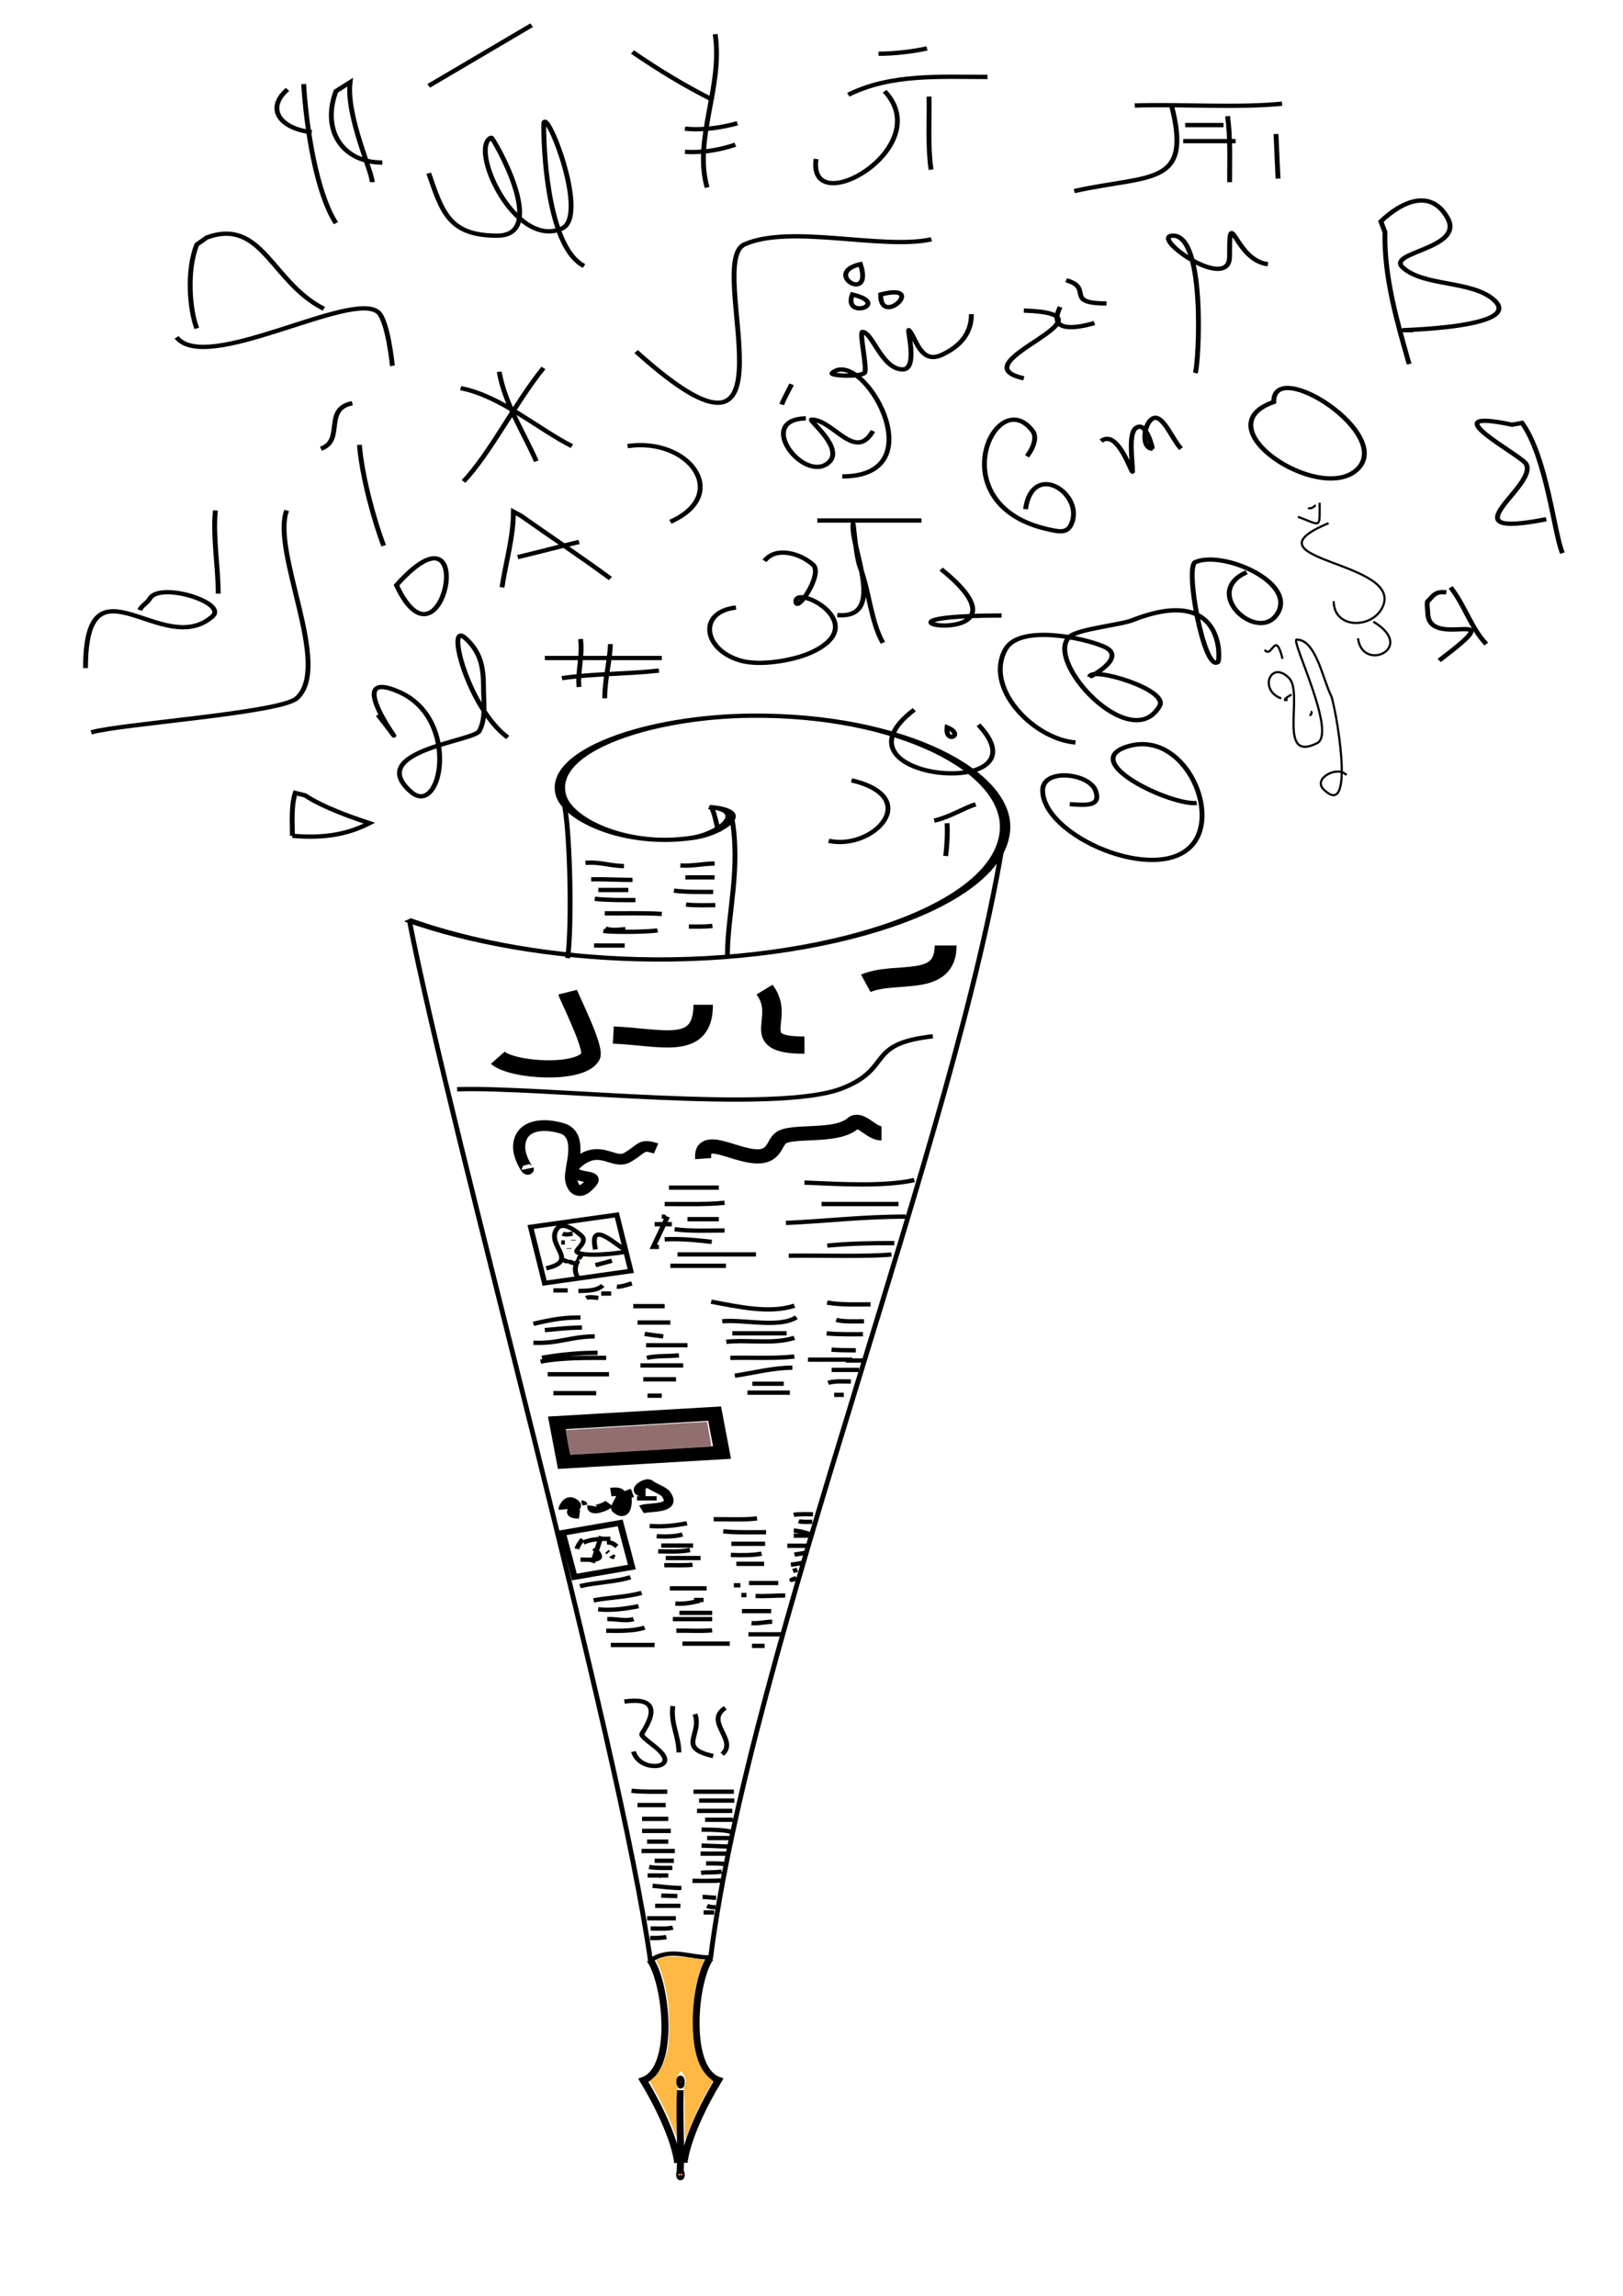 <svg xmlns="http://www.w3.org/2000/svg" viewBox="0 0 744.09 1052.4"><g transform="matrix(2.231 0 0 1.972 -298.23 -98.489)"><path d="M246.22 237.48c4.292.823 1.008 6.19-1.368 7.133-6.438 2.552-12.198-4.005-12.897-9.869-1.25-10.489 8.56-18.47 18.37-18.662 14.395-.282 24.86 13.152 24.426 26.87-.579 18.283-17.755 31.3-35.37 30.192-8.185-.515-16.05-3.86-22.228-9.231" transform="matrix(2.132 0 0 .992 -245.57 1.946)" stroke="#000" fill="none"/><path d="M279.93 237.77c.6 1.133 1.056 4.342 1.466 5.57M284.04 239.82c1.929 12.068-.88 22.537-.88 32.244M217.79 263.86c8.81 51.236 42.939 188.91 49.588 242.11M340.02 243.92c-9.519 69.504-52.363 189.46-60.348 261.33M249.74 237.48c1.168 7.864 1.446 28.294.586 35.175" stroke="#000" fill="none"/><g stroke="#000"><path d="M319.82 532.34c-2.284 3.187-3.491 15.961 1.143 17.699h0c-2.093 3.532-4.435 8.425-4.871 11.918M311.26 532.59c2.284 3.187 3.71 15.741-.923 17.479h0c2.093 3.532 4.434 8.425 4.871 11.918" fill="none" transform="matrix(1.45 0 0 1.607 -184.1 -350.44)"/><path d="M315.7 550.31c0 .243-.05.44-.11.44s-.11-.197-.11-.44.05-.44.11-.44.11.197.11.44z" fill-rule="evenodd" fill="red" transform="matrix(1.45 0 0 1.607 -184.1 -350.44)"/><path d="M315.55 551.48c-.15 4.104.197 8.24 0 11.804" stroke-width=".995" fill="none" transform="matrix(1.45 0 0 1.607 -184.1 -350.44)"/><path d="M315.7 563.69c0 .182-.05.33-.11.33s-.11-.148-.11-.33c0-.182.05-.33.11-.33s.11.148.11.33z" fill-rule="evenodd" fill="red" transform="matrix(1.45 0 0 1.607 -184.1 -350.44)"/></g><path d="M267.48 505.54c4.074-2.962 7.583-.586 12.311-.586" stroke="#000" fill="none"/><path d="M274.43 545.66c-.052-.91-.096-3.584-.096-5.942 0-2.612-.055-4.287-.14-4.287-.077 0-.012-.28.143-.622.401-.884.36-1.534-.162-2.579-.248-.496-.495-.902-.55-.902-.053 0-.296.368-.537.816-.517.959-.591 2.117-.176 2.75.305.466.309.537.029.537-.192 0-.22.733-.228 5.68l-.008 5.679-.629-1.832c-.95-2.77-2.026-5.342-3.539-8.465l-1.367-2.822.81-.765c1.402-1.326 2.499-4.066 3.007-7.514.292-1.978.251-7.857-.072-10.352-.452-3.49-1.252-6.848-2.075-8.708l-.341-.772.902-.408c.804-.363 1.076-.408 2.514-.416 1.016-.006 2.51.126 4.038.355l2.426.365-.545 1.614c-1.168 3.46-1.786 7.85-1.795 12.752-.012 6.633 1.147 10.982 3.522 13.215l.65.61-.816 1.627a76.122 76.122 0 00-4.109 9.8l-.76 2.24-.096-1.655z" fill="#ffb843"/><path d="M227.61 303.14c17.347-.702 65.623 5.92 79.29-.293 10.339-4.7 4.596-10.284 18.467-12.018" stroke="#000" fill="none"/><path transform="matrix(.988 -.157 .215 .977 0 0)" fill-rule="evenodd" fill-opacity=".022" stroke="#000" stroke-width="1.079" fill="#ffb843" d="M165.24 369.59h17.928v13.357H165.24z"/><path d="M245.93 344.76c6.85-1.783.137-5.111 2.052-8.94 1.247-2.494 4.472.661 5.13 1.319 1.526 1.526-1.351 3.339-.88 3.81 1.278 1.278 9.044.31 10.26-.146M256.04 340.36c-1.512-7.76 5.095 0 6.156 0M250.47 343.29c.667-.066.662.165 1.173.293M252.67 342.85c-.378.12-1.33 2.144-.293 3.957M249.01 338.75h.733M251.5 338.16v.147M249.3 336.7c.775.376 1.662.049 2.052 0M250.62 340.07v.147M252.67 342.71c-.006-.536.276-.645.44-1.026M249.74 343c1.374.484-.771-.347-1.026-.44M259.42 343l-3.37 1.026M247.4 349.89h2.931M252.53 350.04c2.137-.088 3.966-.099 4.983-1.32M260.44 349.01c.849.122 2.538-.598 3.078-.733M257.22 350.62h2.052M254.14 351.65c.594-.343 1.879-.077 2.492 0" stroke="#000" fill="none"/><path transform="matrix(.981 -.192 .228 .974 0 0)" fill-rule="evenodd" fill-opacity=".022" stroke="#000" stroke-width="1.337" fill="#ffb843" d="M150.3 446.72h12.055v10.54H150.3z"/><path d="M255.75 409.83c2.826 3.14-.133 2.638-2.785 2.638M258.39 408.51c1.038-.147 1.494.414 2.052.88M259.27 411.59c.177.265.487.195.733.293M253.55 408.51c1.757-.937 4.057-.88 5.57-.88M252.23 409.98c.235-.894.71-1.643 1.173-2.198M258.39 410.57l.293.293M255.46 413.2l1.759-6.156M298.99 324.83c7.346.347 16.306.98 22.571-.586M295.18 334.21c8.536-.436 15.674-1.466 24.622-1.466M295.76 341.83c6.758-.096 16.696.258 21.105-.293M302.5 329.81h15.829M303.68 339.48c4.567-.501 8.83-.586 13.777-.586M270.26 329.81c4.034-.013 8.77.15 12.311-.293M272.31 335.67c3.207.5 6.857.293 10.259.293M274.95 333.33h6.449M272.9 341.53h16.122M270.26 338.02c3.381-.196 6.541.195 9.673.586M271.43 344.17h11.432M268.21 334.5h3.518M269.67 332.74c.39 0 .782 0 0 0zM270.85 332.74l-2.931 7.035h1.172M271.14 326h10.259" stroke="#000" fill="none"/><path d="M242.12 321.6c.217.936-1.759-2.467-1.759-4.983 0-4.76 4.128-5.952 8.794-4.397 4.46 1.486 1.645 9.56 2.052 9.966 2.2 2.2 6.387.355 2.931 3.81-2.702 2.703-4.326-3.295-2.052-5.569 4.88-4.88 7.677.452 10.552-1.465 3.202-2.135 2.72-3.23 5.863-2.052" stroke="#000" stroke-width="2.5" fill="none"/><path d="M278.18 319.26c-.498-6.404 7.34.194 12.018-.586 2.55-.425 2.675-2.968 3.81-4.104 2.145-2.144 11.448-.016 14.95-3.517 1.488-1.489 3.757 2.345 5.862 2.345" stroke="#000" stroke-width="3.3" fill="none"/><path d="M243.29 357.66c3.338-.859 5.655-1.466 9.673-1.466M243.29 362.05c4.905.294 7.873-1.466 12.604-1.466M244.76 366.45c4.142-.94 9.672-.88 13.484-.88M245.64 359.12c2.534-.246 4.981-.586 7.621-.586M245.05 365.57a57.108 57.108 0 0111.432-1.173M246.22 369.38h12.604M247.4 373.78h8.794M263.81 353.55h6.449M264.69 357.36h6.742M266.16 360c.968.183 3.77.581 3.81.586M266.45 362.64h8.5M265.28 367.33h8.794M265.86 370.55h6.742M266.74 374.36h2.931" stroke="#000" fill="none"/><path d="M250.33 280.57c.461 1.646 5.63 13.07 4.69 14.949-2.152 4.305-16.075 3.271-19.053.293M259.71 290.53c10.057.478 18.467 3.967 18.467-7.035M290.78 279.98c4.607 6.737-3.893 12.897 8.207 12.897" stroke="#000" stroke-width="4" fill="none"/><path d="M311.59 278.51c6.214-3.001 16.415 1.172 16.415-8.794" stroke="#000" stroke-width="4.5" fill="none"/><path d="M249.45 400.81c-.023-.292.091-.493.207-.725.526-1.052 1.166-1.633 2.28-.519.606.606-.973 1.474-.725 1.97.227.453 1.112.359 1.554.414" stroke="#000" stroke-width="2" fill="none"/><path d="M253.7 398.84c-.15.366.169.76.207.933" stroke="#000" fill="none"/><path d="M255.36 399.98c-.28 1.677 3.052.048 3.524-.518M259.19 396.77c4.413-.644.448 3.246 1.14 3.938 1.854 1.854 2.176-.76 2.176-1.865 0-1.473-.583-1.291 1.14-1.866" stroke="#000" stroke-width="2" fill="none"/><path d="M264.58 398.22h4.042" stroke="#000" fill="none"/><path d="M265.51 400.81c1.31-.73 7.535.214 4.974-3.627-.534-.801-2.592-1.557-3.316-2.28-.702-.702-4.21 1.969-.829 1.969" stroke="#000" stroke-width="2" fill="none"/><path d="M252.87 418.63c3.42-.911 7.485-.993 10.364-2.073M267.17 404.64c2.649.263 5.313-.098 7.669-.622M268.62 407.03c1.793.123 3.96.082 5.285-.415M268.93 410.55c2.217.021 4.609.17 6.529-.31M269.56 409.2h6.529M270.18 413.76c1.878-.028 4.132.105 5.804-.104M270.49 412.1h7.15M280.33 403.09c2.895-.053 6.386.181 8.913-.207M282.3 405.89c2.904.326 5.87.207 8.809.207M283.96 408.79h6.944M283.86 411.38c2.06.094 4.672.102 6.322-.31M285 413.45h5.7M255.67 421.95c3.175-.719 6.81-.75 9.845-1.762M256.6 424.02c2.856.343 5.816-.175 8.29-.725M258.47 426.3c1.952-.088 3.687.567 5.389 0M258.26 429c2.711.05 5.685.096 7.876-.725M259.19 432.31h9.016M271.32 419.15h7.565M276.29 421.85h1.97M272.46 422.67c1.87.202 3.405-.23 4.974-.622M271.94 426.3h8.084M273.29 424.85h6.736M272.66 429c2.429-.077 5.006.158 7.358-.104M273.91 432h9.742M287.59 417.91h6.01M288.93 420.91c2.067.115 4.075-.104 6.114-.104M286.14 424.44h6.01M288.11 427.23c1.563.143 2.797-.31 4.249-.31M287.48 429.83h6.736M288.21 432.52h2.59M286.03 420.71h1.036M284.48 418.43h1.347M279.82 352.51c5.402 1.133 11.956 2.862 17.1.933M282.1 357.07c4.447-.485 11.621 1.648 15.234-.933M282.92 361.84c4.39-.546 9.814.634 13.991-.933M283.75 365.57c4.42-.097 9.099.197 13.162-.31M284.69 369.72c3.969-.681 7.953-1.865 11.814-1.865M287.28 373.66h8.705M303.65 352.72c2.913.574 5.936.415 8.913.415M305.52 356.76c1.837.47 3.798.31 5.7.31M303.55 359.87c2.268.298 5.506.207 7.462.207M299.71 365.99h9.12M303.86 371.38c1.412-.49 3.108-.31 4.664-.31M305.1 374.17h1.97M304.58 368.37h5.596M307.49 366.19h3.627" stroke="#000" fill="none"/><rect transform="matrix(.998 -.066 .166 .986 0 0)" ry="0" height="9.165" width="32.461" y="398.29" x="182.38" fill-rule="evenodd" fill-opacity=".022" stroke="#000" stroke-width="3.175" fill="#ffb843"/><path d="M250.79 387.86c-.192-.929-.907-5.448-.868-5.487.047-.047 28.022-1.909 28.684-1.909h.365l.473 2.86c.317 1.913.436 2.87.36 2.891-.061.018-6.338.436-13.947.928-7.61.492-14.1.921-14.42.954-.58.06-.586.057-.647-.237z" fill="#916f6f"/><path d="M261.99 445.47c9.83-1.635 3.4 7.421 3.524 7.669.736 1.473 3.582 3.02 4.56 4.974 1.56 3.12-5.1 3.438-6.219-1.036M271.94 446.51c-.485 4.134 1.244 6.95 1.244 10.778M276.5 448.38c1.508 4.87-3.814 7.855 3.73 9.742M282.72 446.93c-4.368 3.221 2.679 7.478-.622 10.778M263.44 466.2c2.422.29 4.903.207 7.358.207M264.68 469.52h5.804M265.62 472.73h5.389M265.62 475.53h5.907M265.51 480.19h6.84M266.65 478.02h4.353M267.07 483.92c1.54.288 3.17.207 4.767.207M268.21 482.47h3.938M267.79 488.28c1.975.22 3.919.518 5.907.518M269.24 486.1h.104M268.31 492.94h5.182M269.56 490.56c1.016.026 2.635.104 3.316.104M276.19 466.41h8.29M277.33 468.48h7.255M276.91 470.87h7.255M278.57 472.94h5.7M277.85 475.22c2.604.05 5.37.063 6.529.725M277.85 478.95c1.65.018 4.593.207 5.596.207M275.98 487.14c1.767-.006 4.536.055 5.804-.104M278.78 483.09c1.21-.002 2.427-.046 3.627.104M277.64 480.81h5.389M278.99 477.19h4.664M277.74 485.27c1.356-.186 3.043-.009 4.249-.31M278.05 490.87c.929.022 2.208.207 2.798.207M278.26 494.49h2.176M278.99 492.94c.754.352.925.31 1.762.31M266.76 485.89h4.249M266.65 495.84h5.907M267.38 498.22c1.53-.038 3.159.143 4.56-.207M267.28 500.4c1.129.078 2.412.019 3.316-.207M296.79 402.07c1.097-.257 3.242-.147 3.957-.147M296.79 405.73c1.302.029 3.3.77 3.81 1.026M295.47 409.25h4.25M296.2 413.64c.91-.096 1.52-.233 2.345-.44M297.81 403.53c.72.258 2.452.147 2.785.147M296.79 406.9h3.078M296.94 411.3c.771-.166 1.593-.252 2.345-.44M296.94 417.01c-1.473.482.298-.199.44-.293M296.64 415.11l.88-.293M284.18 359.86h11.139M304.56 363.67c1.669.126 3.69.147 4.983.147M288.29 371.58h6.449M266.6 365.57c2.113-.562 4.371-.308 6.595-.586M253.99 250.52c2.937-.318 5.132.733 7.914.733M255.16 254.33c2.869-.048 5.638.147 8.5.147M255.9 258.87c2.757.326 5.503.293 8.354.293M256.63 256.82h6.156M257.95 262.24c3.726.042 8.537-.12 11.725.147M257.66 266.35c2.888.352 9.69.175 11.139-.147M258.1 265.76c1.13.56 3.056.263 4.104.147M273.49 251.11c2.48.22 4.598-.44 7.035-.44M274.51 253.89h6.009M272.17 256.97c2.647.36 5.356.293 8.06.293M274.66 260.19c1.645.274 4.886.147 6.01.147M275.24 265.32c1.641.009 3.28.048 4.837-.147M255.75 269.72h6.302M354.68 222.53c-8.591-.768-18.854-12.71-14.363-21.691 2.89-5.778 16.044-2.677 20.226-.586 4.982 2.49-2.931 7.06-2.931 7.035 0-2.559 16.298 2.872 14.363 6.742-5.804 11.608-24.003-10.586-18.467-16.122 1.762-1.762 10.348-2.678 12.897-3.81 19.083-8.482 17.96 9.3 17.587 9.672-2.806 2.806-6.894-22.055-4.69-23.157 5.545-2.772 20.597 4.534 17 11.725-3.792 7.585-16.012-4.598-6.448-9.38M290.78 180.32c2.334-3.416 7.31-1.778 9.966.88 2.169 2.168-3.517 11.566-3.517 8.5 0-3.925 16.102 5.433 2.93 12.018-3.476 1.738-10.31 3.11-14.362 1.759-7.682-2.56-8.741-11.33-.88-12.311" stroke="#000" fill="none"/><path d="M305.73 192.92c9.956.956 3.224-14.434 3.224-20.519 0-3.165.465 6.378 1.466 9.38 1.902 5.706 2.2 12.607 4.69 17.587M301.63 170.94h21.398M211.34 216.08c10.778 15.687-9.744-12.347 4.397-5.276 12.654 6.327 8.644 29.456 2.345 23.157-9.44-9.44 12.883-11.695 14.07-14.07 1.457-2.914.88-7.013.88-10.26 0-4.616-.58-8.199-3.811-11.431-3.994-3.993.659 16.378 8.793 23.157M252.97 198.49c.486 3.753-.68 8.05-.293 11.139M259.12 199.66c-.166 4.368-1.173 8.137-1.173 12.604M245.64 202.89h24.036M249.16 207.58c6.652-1.083 13.276-.927 19.932-1.759M236.84 186.47c.663-5.306 2.35-11.651 2.345-17.587l1.466.88c6.133 4.888 12.583 9.752 18.467 14.655M240.07 179.44c3.921-1.044 9.931-2.85 12.604-3.518M344.71 155.99c.97-1.299 2.281-4.2 1.173-5.862-7.545-11.316-19.367 17.216 3.224 22.864 2.569.642 4.214 1.023 4.983-2.052 1.689-6.756-8.289-13.711-9.673-2.638M262.64 153.64c12.661-2.108 21.37 11.299 8.794 17.587M299.28 147.19c-10.596.263-.316 15.265 4.69 10.259 3.32-3.32-4.333-9.966-3.518-9.966 4.445 0 8.975 9.898 12.604 2.638M296.35 139.28c-.725 1.63-1.478 3.159-2.052 4.69M207.53 153.35c.572 7.644 3.064 17.694 4.983 23.45M206.07 143.68c-6.03 1.27-1.55 8.716-6.449 10.552M395.43 143.38c-14.771 5.81 9.19 23.64 17.001 15.829 8.156-8.156-17.162-26.492-17.001-15.829zM359.96 152.47c3.464-3.022 6.449 8.239 6.449 7.035 0-2.294-.877-8.503.586-9.966 2.154-2.154 3.548 4.69 3.517 4.69-2.249 0-1.883-5.152-.293-6.742 2.152-2.152 4.208 4.404 6.156 6.742M431.77 186.47c2.946 4.212 4.15 9.378 7.328 13.191" stroke="#000" fill="none"/><path d="M430.89 187.64c-2.43-.387-2.82 1.061-3.81 2.052-.28.278 0 2.25 0 2.638 0 9.189 18.378-2.605 2.344 11.139M177.93 168.59c-.525 6.559.586 12.926.586 19.346M162.39 191.75c.382-1.026 1.558-1.651 2.052-2.638 2.017-4.035 16.088.913 12.897 4.104-10.145 10.145-26.088-15.452-26.088 12.018" stroke="#000" fill="none"/><path d="M192.58 168.59c-3.193 9.762 9.43 36.297 2.052 43.676-3.415 3.415-36.314 5.949-42.21 7.914M245.35 135.47c-5.798 8.11-10.908 19.773-16.415 26.381M228.34 140.16c8.32 1.856 15.835 9.467 22.864 13.484M236.26 136.35c1.136 7.545 5.395 14.876 7.621 20.812M353.51 236.89c2.878.102 6.63.837 5.276-3.224-1.337-4.011-10.846-5.239-10.846 0 0 10.644 23.624 22.143 30.778 12.604 5.826-7.768-1.987-26.598-13.19-22.864-10.62 3.54 8.915 13.835 14.07 13.19M193.76 244.22c0-3.331-.284-6.758.586-9.966l2.052.586c3.723 2.836 10.18 5.32 13.191 6.449-4.09 2.337-8.707 3.64-15.829 2.931zM264.4 131.66c35.316 35.995 13.878-20.716 22.277-24.916 9.476-4.738 28.339 1.343 38.399-1.173M308.66 231.32c14.936 3.99 4.424 16.348-4.69 14.07M328.3 241.29c.123 2.503-.039 5.586-.293 7.621M325.66 240.7c3.065-.785 5.954-2.856 8.5-3.81M321.56 214.91c-19.262 16.444 28.042 21.339 13.191 3.518" stroke="#000" fill="none"/><path d="M328.3 219.01c-.438 3.999 3.74 1.7 0 0zM327.07 182.24c22.654 20.561-24.173 10.778 12.436 10.778M215.15 185.97c9.45 22.937 17.358-21.99 0 0zM344.07 122.13c21.586.847-14.286 12.181 0 15.753M351.53 121.3c-2.703 6.216 3.709 4.844 7.047 3.73M352.77 115.09c5.73 1.787-.603 5.389 8.29 5.389M174.11 126.28c-1.463-4.388-2.128-13.389 0-19.483l2.073-1.658c11.386-4.634 13.276 10.429 24.043 16.582M169.96 128.35c6.163 8.677 36.116-11.141 41.454-5.804 1.976 1.976 2.889 12.377 2.902 12.436M221.78 90.213c2.803 9.189 4.221 14.509 14.094 14.509 10.885 0-.955-22.944-1.244-22.8-4.678 2.34 4.832 25.98 14.51 21.142 5.864-2.932-3.731-29.684-3.731-24.043 0 9.016 1.423 28.825 8.29 32.749M394.23 111.35c-6.686-.866-7.876-13.763-7.876-2.902 0 1.516.109 3.055-1.244 3.731-3.807 1.904-14.62-7.462-10.364-7.462 6.765 0 5.267 29.8 4.56 31.92M333.29 122.96c.053 4.58-2.494 7.672-6.218 9.534-4.363 2.182-5.262-4.433-6.633-5.803-.409-.41 1.937 9.12-1.243 9.12-4.312 0-6.245-8.706-8.291-8.706-.711 0 1.112 8.838.414 9.535-.996.996-7.276.644-6.632 0 6.072-6.073 21.732 24.043 2.073 24.043M308.83 118.4c-2.002 5.976 8.145 2.207 0 0zM314.64 118.4c-.058 7.87 9.777-2.88 0 0zM310.49 111.35c-8.014 2.07 2.735 9.442 0 0zM423.25 134.57c-2.38-9.519-5.176-20.058-4.974-30.676l-.83-2.487c4.358-4.712 10.264-7.66 13.68-.83 3.64 7.28-12.822 7.906-9.12 11.608 4.413 4.413 14.083 2.889 18.655 7.461 7.36 7.36-26.948 7.048-16.582 7.048M454.75 178.51c-1.724-4.596-3.181-22.145-8.29-30.261l-2.073.415c-17.24-4.131 1.841 7 2.901 9.12 2.56 5.119-17.199 17.593 4.146 12.85M308 71.973c8.778-4.912 18.615-4.145 28.603-4.145M315.47 71.144c10.916 13.175-15.93 30.44-14.094 15.753M324.59 72.388c.098 5.666-.288 11.373.415 16.996M314.22 62.439c3.517-.022 7.154-.545 9.949-1.244M263.65 62.024c5.452 4.25 10.743 7.856 16.582 11.193M280.64 57.879c1.631 12.309-4.49 24.326-1.658 35.651M274.43 79.849c3.831.441 7.492-.258 10.778-1.244M274.43 85.238c3.762.265 7.251-.491 10.364-1.658M196.08 69.486c.552 10.336 2.607 25.289 6.633 32.334M192.76 70.73c-4.563 4.462-1.54 9.135 4.974 9.949M210.17 92.286c0-2.388-5.374-15.354-4.56-23.214l-2.902 2.073c-2.98 9.124 1.34 16.582 9.535 16.582M221.78 69.9l21.14-14.094M374.33 74.046c4.509 19.418-4.013 16.341-19.898 20.312M366.87 74.46c9.952-.333 20.982.616 30.261-.415M385.94 76.948c.609 5.024.415 10.217.415 15.338M376.82 82.751h10.778M377.23 79.02h7.876M395.89 81.093l.415 10.364" stroke="#000" fill="none"/></g><path d="M587.42 320.14c-10.482-3.74-4.924-17.822 3.518-9.38 6.96 6.96-5.655 39.175 12.897 29.899 9.228-4.614-12.233-47.486-9.38-47.486 8.849 0 11.945 18.027 15.829 25.795 1.702 3.404 11.885 58.199-3.518 42.796-4.992-4.992 6.684-11.091 10.552-6.449M579.8 297.86c3.397 4.452 4.78-9.607 8.207 4.104M590.35 320.72c-1.749.542-2.26-.048 1.759-2.345M600.32 327.76c1.26.123.697-1.045 1.173-1.759M609.11 239.82c-41.226 17.226 35.38 17.177 24.622 38.692-4.923 9.845-22.277 9.83-22.277-2.931M595.04 236.89c10.804 3.922 9.966 5.908 9.966-6.449M629.63 284.96c20.137 12.069-5.047 23.523-7.035 7.621M599.73 232.79c1.536.866 3.014-1.005 3.518-1.173" stroke="#000" fill="none"/></svg>